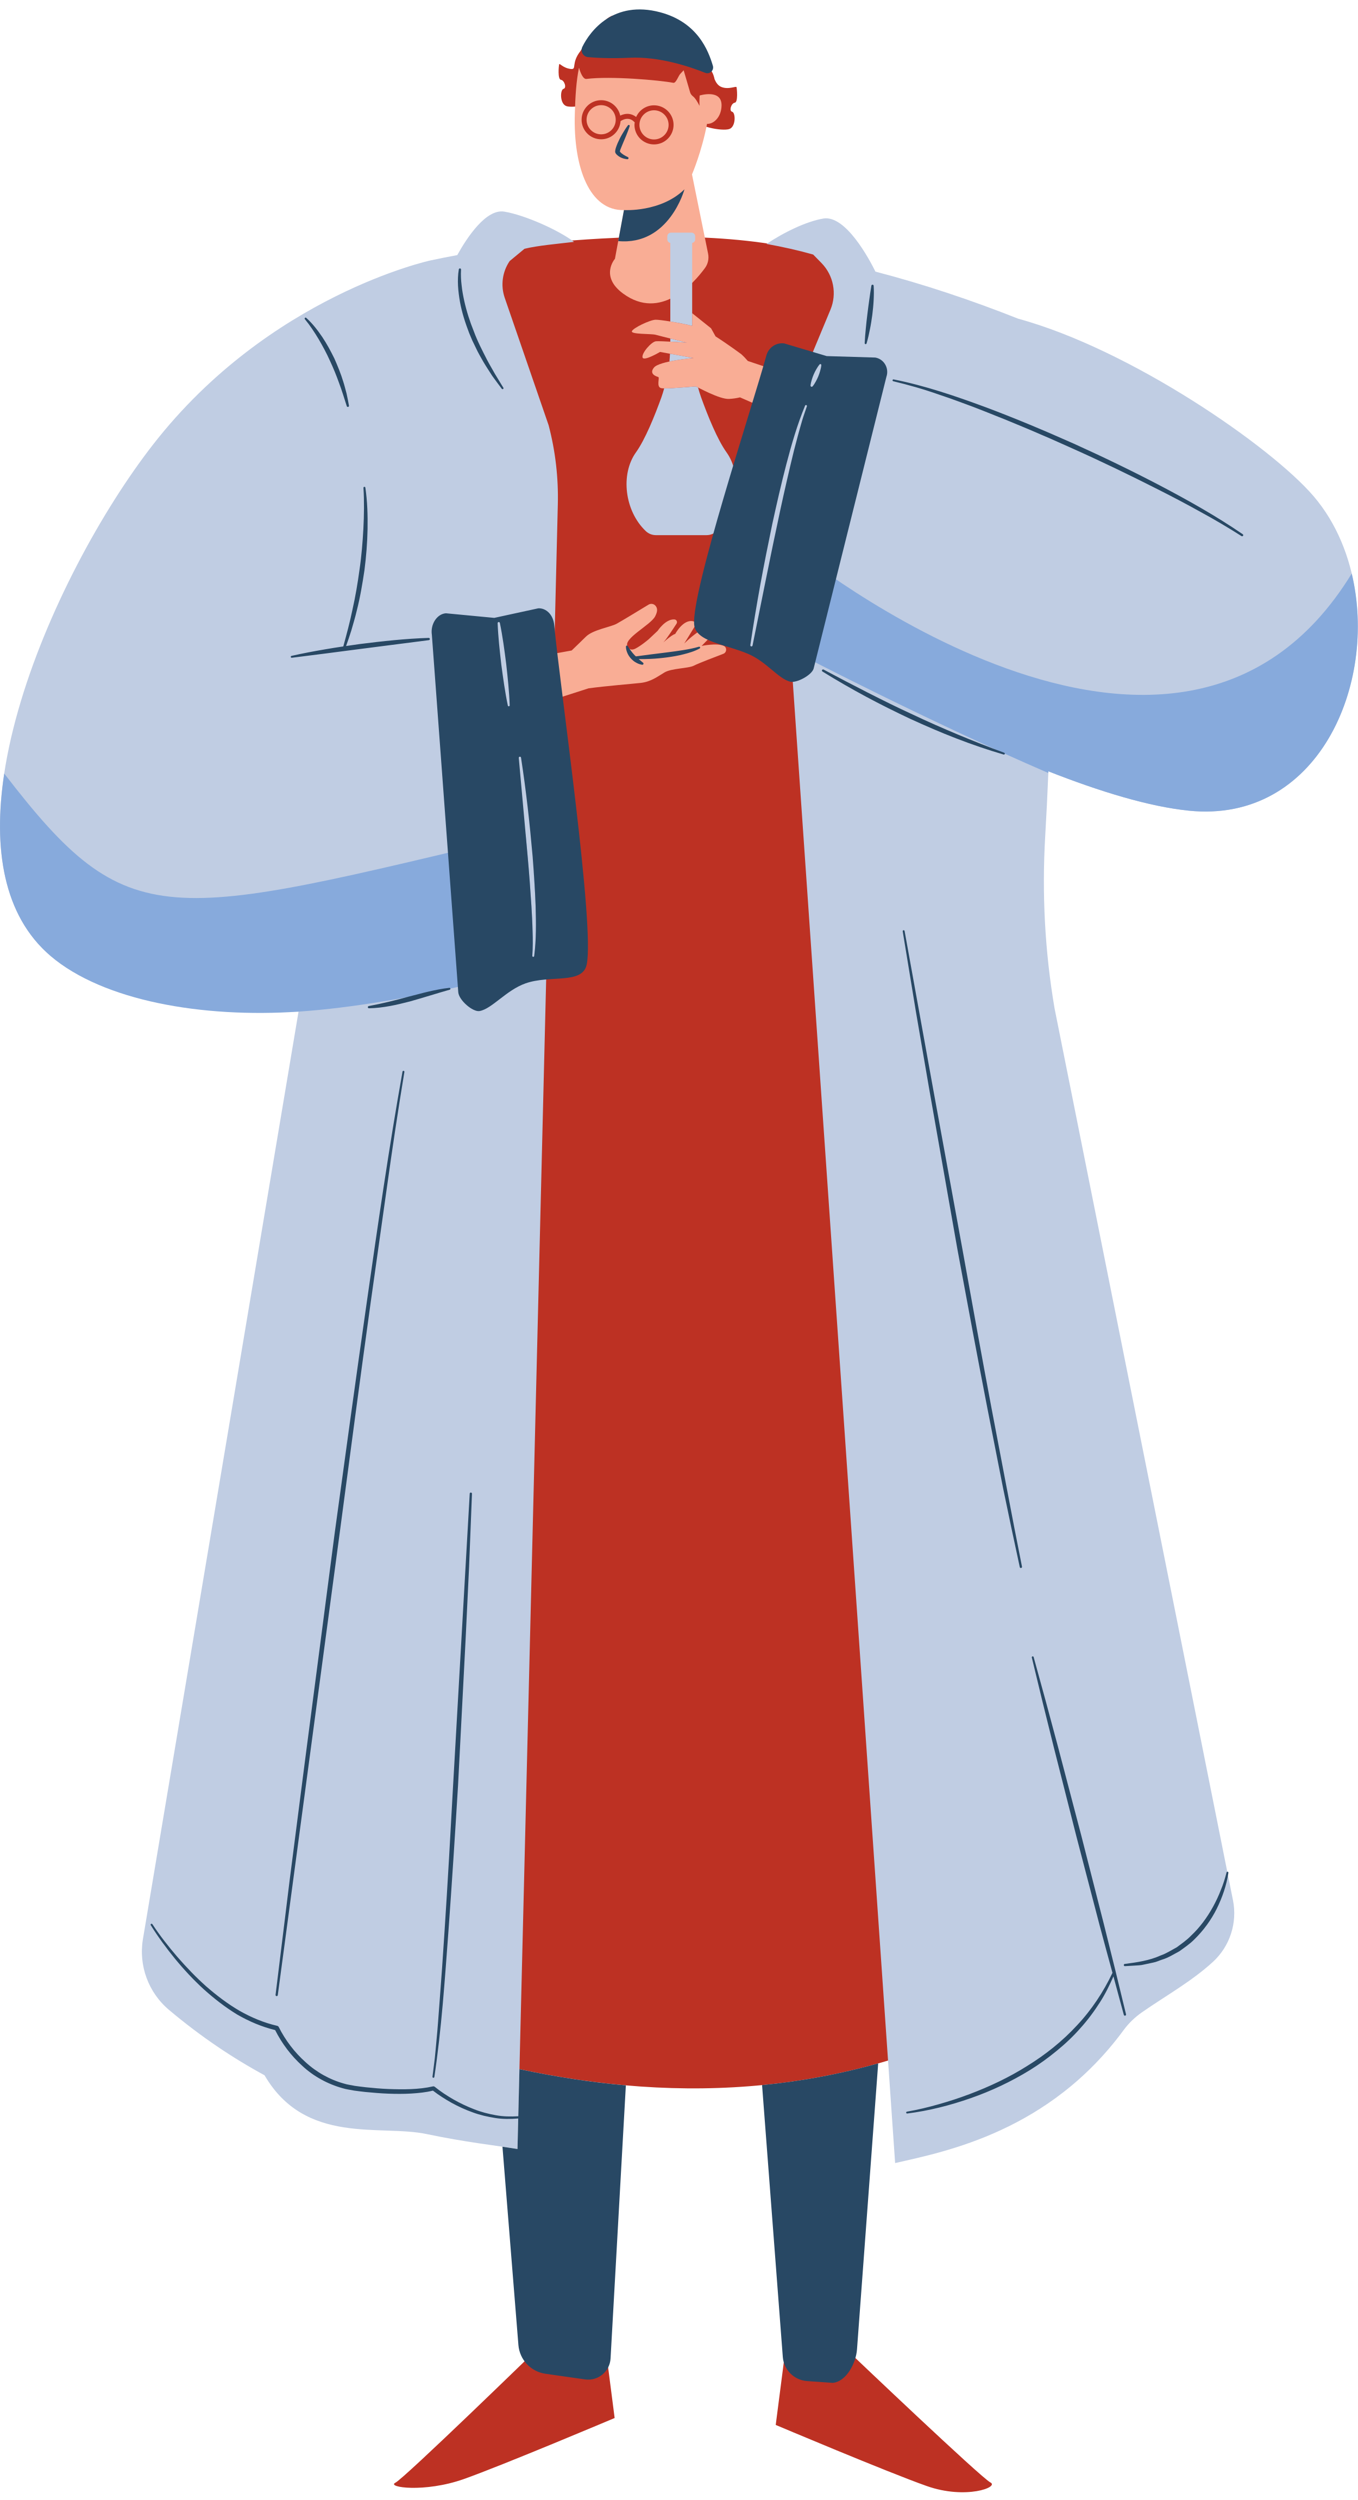 <?xml version="1.0" encoding="UTF-8"?><svg xmlns="http://www.w3.org/2000/svg" xmlns:xlink="http://www.w3.org/1999/xlink" height="503.5" preserveAspectRatio="xMidYMid meet" version="1.0" viewBox="0.0 -1.9 273.5 503.5" width="273.5" zoomAndPan="magnify"><defs><clipPath id="a"><path d="M 0 40 L 273.469 40 L 273.469 434 L 0 434 Z M 0 40"/></clipPath><clipPath id="b"><path d="M 0 108 L 273.469 108 L 273.469 203 L 0 203 Z M 0 108"/></clipPath></defs><g><g id="change1_1"><path d="M 121.07 20.277 C 120.004 20.277 119.133 21.145 119.133 22.215 C 119.133 23.281 120.004 24.152 121.07 24.152 C 122.141 24.152 123.008 23.281 123.008 22.215 C 123.008 21.145 122.141 20.277 121.07 20.277 Z M 129.781 23.246 C 129.781 24.316 130.648 25.184 131.719 25.184 C 132.785 25.184 133.656 24.316 133.656 23.246 C 133.656 22.176 132.785 21.309 131.719 21.309 C 130.648 21.309 129.781 22.176 129.781 23.246 Z M 112.621 11.035 C 112.707 10.773 113.402 11.82 114.969 11.992 C 116.234 12.133 114.949 10.852 116.934 8.336 C 118.32 5.969 121.848 1.527 123.398 1.254 C 138.898 -1.48 139.789 6.035 142.527 11.129 C 142.906 11.387 143.141 11.91 143.355 12.516 C 143.602 12.926 143.789 13.449 143.922 14.074 C 144.215 14.742 144.605 15.336 145.262 15.605 C 146.719 16.207 148.242 15.387 148.332 15.648 C 148.418 15.91 148.68 18.695 147.984 18.781 C 147.285 18.871 146.766 20.438 147.461 20.609 C 148.156 20.785 148.242 23.656 146.852 24.094 C 145.461 24.527 140.41 23.742 139.105 21.656 C 138.52 20.723 122.215 16.457 121.848 17.039 C 121.785 17.137 121.711 17.227 121.637 17.316 C 123.332 17.516 124.812 18.59 125.535 20.113 C 125.812 20.055 126.094 20.027 126.371 20.027 C 126.488 20.027 126.605 20.031 126.727 20.043 C 127.082 20.074 127.43 20.16 127.766 20.301 C 128.684 19.062 130.145 18.309 131.719 18.309 C 134.441 18.309 136.656 20.523 136.656 23.246 C 136.656 25.969 134.441 28.184 131.719 28.184 C 128.996 28.184 126.781 25.969 126.781 23.246 C 126.781 23.215 126.781 23.184 126.781 23.152 C 126.668 23.082 126.555 23.039 126.445 23.027 C 126.441 23.027 126.438 23.027 126.43 23.027 C 126.254 23.027 126.074 23.066 125.902 23.133 C 125.469 25.426 123.445 27.152 121.07 27.152 C 118.348 27.152 116.133 24.938 116.133 22.215 C 116.133 21.176 116.461 20.211 117.012 19.414 C 115.773 19.629 114.652 19.652 114.102 19.48 C 112.707 19.043 112.793 16.172 113.488 15.996 C 114.188 15.824 113.664 14.258 112.969 14.172 C 112.273 14.082 112.531 11.297 112.621 11.035 Z M 174.508 53.859 C 153.617 39.469 96.109 48.668 96.109 48.668 L 87.289 410.305 C 122.125 420.895 155.559 422 187.102 410.305 Z M 199.461 498.02 C 197.602 497.094 171.551 472.281 171.551 472.281 L 158.086 472.047 L 156.23 486.441 C 156.23 486.441 178.742 495.957 186.637 498.742 C 194.527 501.527 201.316 498.949 199.461 498.02 Z M 121.934 470.656 L 123.789 485.047 C 123.789 485.047 101.273 494.562 93.383 497.352 C 85.488 500.137 77.773 499.008 79.629 498.078 C 81.488 497.148 108.469 470.891 108.469 470.891 L 121.934 470.656" fill="#bd3123"/></g><g id="change2_1"><path d="M 167.352 76.391 L 150.617 70.797 C 150.234 70.352 149.809 69.898 149.293 69.426 C 149.293 69.426 146.551 67.398 144.117 65.848 L 143.207 64.215 L 139.402 61.172 L 139.402 63.715 C 136.766 63.07 132.914 62.465 132.027 62.488 C 130.906 62.516 127.441 64.172 127.258 64.816 C 127.074 65.461 131.23 65.285 132.035 65.516 C 132.84 65.746 138.332 67.102 138.332 67.102 C 138.332 67.102 133.043 66.742 132.113 66.824 C 131.188 66.91 129.16 69.254 129.41 70.09 C 129.656 70.926 132.93 68.973 132.93 68.973 L 139.676 70.199 C 139.676 70.199 132.828 70.785 131.723 72.105 C 130.617 73.426 132.215 73.918 132.57 74.02 C 132.926 74.117 132.125 76.004 133.133 76.258 C 134.141 76.508 139.906 75.863 140.164 75.938 C 140.422 76.012 144.879 78.535 146.828 78.438 C 147.633 78.395 148.367 78.285 149.035 78.121 C 153.254 79.98 161.738 83.68 161.738 83.68 Z M 125.348 0.961 C 125.887 0.891 126.402 0.836 126.902 0.789 C 126.375 0.816 125.855 0.863 125.348 0.961 Z M 121.07 26.152 C 123.148 26.152 124.836 24.531 124.98 22.488 C 125.254 22.309 125.871 21.969 126.539 22.035 C 127.008 22.078 127.441 22.324 127.832 22.742 C 127.809 22.91 127.781 23.074 127.781 23.246 C 127.781 25.418 129.547 27.184 131.719 27.184 C 133.891 27.184 135.656 25.418 135.656 23.246 C 135.656 21.074 133.891 19.309 131.719 19.309 C 130.113 19.309 128.734 20.277 128.121 21.656 C 127.668 21.305 127.172 21.09 126.633 21.039 C 125.961 20.977 125.355 21.168 124.914 21.379 C 124.531 19.609 122.957 18.277 121.07 18.277 C 118.898 18.277 117.133 20.043 117.133 22.215 C 117.133 24.387 118.898 26.152 121.07 26.152 Z M 115.766 21.02 C 115.871 17.414 116.059 14.387 116.613 11.723 C 116.93 12.91 117.484 14.074 118.105 13.996 C 123.008 13.379 132.859 14.254 135.602 14.777 C 136.148 14.883 136.617 13.395 137 12.988 L 137.688 12.254 L 138.996 16.719 C 139.094 17.047 139.32 17.305 139.59 17.52 C 140.023 17.867 140.465 18.578 140.879 19.414 C 140.832 18.254 140.91 17.332 140.91 17.332 C 140.91 17.332 145.438 15.938 145.32 19.422 C 145.238 21.84 143.59 23.137 142.398 23.039 C 141.32 28.691 139.367 33.223 139.367 33.223 L 142.609 49.172 C 142.816 50.188 142.594 51.242 141.98 52.078 C 139.605 55.316 133.02 62.699 125.527 57.246 C 120.73 53.754 123.848 50.219 123.848 50.219 L 125.664 40.406 C 118.812 40.586 115.441 32.02 115.766 21.02 Z M 131.719 26.184 C 133.34 26.184 134.656 24.867 134.656 23.246 C 134.656 21.625 133.34 20.309 131.719 20.309 C 130.098 20.309 128.781 21.625 128.781 23.246 C 128.781 24.867 130.098 26.184 131.719 26.184 Z M 124.008 22.215 C 124.008 20.594 122.691 19.277 121.07 19.277 C 119.449 19.277 118.133 20.594 118.133 22.215 C 118.133 23.836 119.449 25.152 121.07 25.152 C 122.691 25.152 124.008 23.836 124.008 22.215 Z M 145.676 129.766 C 144.203 130.324 140.609 131.699 139.754 132.148 C 138.672 132.723 135.25 132.664 133.824 133.52 C 132.398 134.375 131.086 135.398 129.035 135.629 C 127.496 135.801 121.895 136.258 118.535 136.719 L 102.488 141.871 L 102.68 131.355 L 115.133 129.098 C 116.121 128.145 117.273 127.035 117.977 126.336 C 119.398 124.91 122.934 124.398 124.188 123.715 C 125.176 123.176 129.016 120.84 130.613 119.867 C 131.078 119.582 131.691 119.684 132.035 120.109 C 132.465 120.645 132.441 121.262 131.941 122.23 C 131.031 123.996 125.387 126.734 126.41 128.332 C 126.41 128.332 126.812 129.301 127.949 128.73 C 129.094 128.16 130.633 126.848 130.633 126.848 L 132.453 125.137 C 132.453 125.137 134.039 122.707 135.844 122.844 C 136.254 122.875 136.48 123.344 136.258 123.688 C 135.57 124.754 134.16 126.895 133.695 127.359 C 133.066 127.988 135.191 125.938 135.988 125.766 C 135.988 125.766 137.586 122.75 139.605 123.211 C 140.055 123.312 140.227 123.863 139.941 124.223 L 137.801 127.703 C 137.801 127.703 141.441 123.941 143.645 124.324 C 144.156 124.41 144.34 125.062 143.977 125.434 L 141.309 128.176 C 141.309 128.176 144.383 127.539 145.754 128.164 C 146.445 128.48 146.391 129.496 145.676 129.766" fill="#f9ad95"/></g><g clip-path="url(#a)" id="change3_1"><path d="M 135 66.902 C 136.641 66.984 138.332 67.102 138.332 67.102 C 138.332 67.102 136.645 66.684 135 66.273 Z M 141.203 78.121 C 140.969 77.473 140.773 76.809 140.586 76.145 C 140.359 76.027 140.203 75.949 140.164 75.938 C 139.941 75.875 135.578 76.348 133.766 76.312 C 133.59 76.918 133.418 77.527 133.203 78.121 C 131.855 81.855 129.934 86.613 128.078 89.203 C 124.922 93.609 125.789 101.023 130.082 105.078 C 130.629 105.594 131.359 105.871 132.109 105.871 L 142.297 105.871 C 143.047 105.871 143.777 105.594 144.32 105.078 C 148.613 101.023 149.484 93.609 146.328 89.203 C 144.469 86.613 142.551 81.855 141.203 78.121 Z M 134.824 70.902 C 136.754 70.492 138.922 70.27 139.508 70.215 C 139.508 70.199 139.508 70.184 139.508 70.168 L 134.934 69.336 C 134.906 69.859 134.879 70.383 134.824 70.902 Z M 135 47.023 L 135 62.844 C 136.422 63.07 138.066 63.387 139.402 63.715 L 139.402 47.023 C 139.742 46.957 140.008 46.672 140.008 46.312 L 140.008 45.688 C 140.008 45.281 139.68 44.953 139.273 44.953 L 135.133 44.953 C 134.727 44.953 134.398 45.281 134.398 45.688 L 134.398 46.312 C 134.398 46.672 134.66 46.957 135 47.023 Z M 211.148 153.434 C 221.539 157.523 231.445 160.547 239.441 161.359 C 271.992 164.672 282.965 119.578 264.574 98.047 C 256.066 88.086 227.773 68.484 205.051 62.277 C 195.688 58.566 186.125 55.355 176.316 52.801 C 175.098 50.336 170.332 41.359 165.824 42.109 C 162.383 42.684 157.805 44.922 154.383 47.227 C 157.645 47.812 160.801 48.52 163.773 49.363 L 165.441 51.066 C 167.879 53.555 168.59 57.254 167.254 60.465 L 160.129 77.594 C 159.09 81.508 158.355 85.488 157.898 89.5 C 157.73 90.117 157.559 90.738 157.398 91.348 C 156.32 95.492 155.395 99.609 154.551 103.457 C 153.805 107.07 152.934 111.344 152.152 115.629 C 151.395 119.793 150.715 123.914 150.125 127.883 C 150.035 128.527 150.465 129.133 151.105 129.258 L 151.242 129.281 C 151.242 129.281 151.34 129.281 151.34 129.281 C 151.926 129.281 152.434 128.863 152.543 128.297 L 155.332 114.473 C 156.035 111.004 156.738 107.535 157.484 104.066 C 157.496 104.023 157.504 103.984 157.512 103.945 C 157.535 104.348 157.547 104.75 157.574 105.152 L 180.277 433.703 C 190.641 431.359 211.34 427.281 226.301 406.922 C 227.324 405.527 228.59 404.32 230.008 403.332 C 234.797 399.996 239.922 397.176 244.266 393.203 C 247.707 390.059 249.234 385.324 248.316 380.754 L 212.387 201.168 C 210.43 189.691 209.824 178.039 210.508 166.422 C 210.754 162.254 210.965 157.898 211.148 153.434 Z M 102.652 50.668 C 101.164 52.84 100.797 55.59 101.652 58.078 L 110.492 83.734 C 111.863 88.949 112.484 94.332 112.344 99.719 L 104.223 430.875 C 99.988 430.176 93.637 429.492 85.938 427.867 C 76.578 425.891 61.527 430.152 53.277 416.027 C 46.957 412.594 40.473 408.285 34.027 402.852 C 29.887 399.363 27.891 393.945 28.785 388.605 L 60.125 201.824 C 40.668 202.324 20.773 199.66 10.184 190.613 C -14.203 169.785 10.25 114.016 30.887 87.547 C 54.254 57.574 86.656 50.555 86.656 50.555 C 88.477 50.164 90.289 49.805 92.09 49.473 C 94.047 45.949 97.891 40.105 101.566 40.719 C 105.73 41.41 112.527 44.461 115.609 46.812 C 112.277 47.207 108.23 47.555 105.629 48.203 L 102.652 50.668" fill="#c0cde3"/></g><g clip-path="url(#b)" id="change4_1"><path d="M 272.238 113.602 C 236.844 171.449 159.711 108.438 159.711 108.438 L 158.895 124.227 L 159.219 128.922 C 163.094 130.941 187.023 143.34 211.133 153.77 C 211.137 153.656 211.145 153.547 211.148 153.434 C 221.539 157.523 231.445 160.547 239.441 161.359 C 265.336 163.992 277.574 136 272.238 113.602 Z M 107.465 173.309 L 109.227 192.695 C 109.227 192.695 82.066 200.355 60.125 201.824 C 40.707 203.129 20.773 199.66 10.184 190.613 C 0.621 182.449 -1.43 168.91 0.852 153.875 C 26.074 186.672 32.914 183.461 105.867 166.105 L 106.277 170.66 C 106.578 173.98 106.816 177.305 107.031 180.625 C 107.129 182.289 107.219 183.949 107.258 185.613 C 107.32 187.273 107.316 188.934 107.207 190.586 L 107.207 190.598 C 107.199 190.695 107.273 190.785 107.371 190.797 C 107.477 190.812 107.574 190.738 107.586 190.633 C 108.02 187.289 107.969 183.93 107.875 180.586 C 107.793 178.156 107.633 175.73 107.465 173.309" fill="#87aadc"/></g><g id="change5_1"><path d="M 118.438 9.605 C 120.184 9.758 123.062 9.906 126.809 9.73 C 132.777 9.445 138.934 11.527 142.02 12.766 C 142.926 13.133 143.852 12.281 143.574 11.348 C 142.66 8.277 140.492 2.578 132.965 0.574 C 123.555 -1.93 118.844 4.355 117.289 7.523 C 116.84 8.438 117.426 9.516 118.438 9.605 Z M 61.406 62.383 C 62.434 63.629 63.34 65.004 64.172 66.395 C 64.996 67.797 65.766 69.23 66.434 70.715 C 67.125 72.188 67.738 73.695 68.289 75.234 C 68.863 76.762 69.336 78.324 69.84 79.891 L 69.844 79.898 C 69.875 80.004 69.984 80.07 70.098 80.051 C 70.219 80.031 70.301 79.91 70.281 79.789 C 70.137 78.973 69.973 78.16 69.797 77.352 C 69.574 76.551 69.391 75.738 69.129 74.949 C 68.648 73.359 68.012 71.816 67.34 70.293 C 66.602 68.801 65.82 67.324 64.887 65.941 C 63.945 64.566 62.93 63.238 61.672 62.109 C 61.605 62.047 61.5 62.043 61.426 62.105 C 61.344 62.172 61.332 62.289 61.398 62.371 Z M 247.258 375.039 C 247.156 375.012 247.051 375.074 247.023 375.176 L 247.023 375.188 C 246.723 376.383 246.352 377.582 245.871 378.727 C 245.43 379.887 244.895 381.004 244.305 382.09 C 243.113 384.254 241.648 386.262 239.855 387.934 C 239.004 388.82 237.988 389.512 237.008 390.246 C 235.934 390.828 234.902 391.5 233.738 391.906 C 231.488 392.926 229.02 393.277 226.555 393.602 L 226.523 393.602 C 226.41 393.617 226.324 393.723 226.328 393.84 C 226.34 393.965 226.445 394.059 226.566 394.051 L 228.469 393.941 C 229.102 393.887 229.746 393.898 230.363 393.734 L 232.238 393.332 C 232.875 393.223 233.453 392.926 234.062 392.73 C 235.305 392.367 236.387 391.645 237.527 391.051 C 238.566 390.293 239.645 389.578 240.547 388.656 C 242.383 386.863 243.914 384.766 245.055 382.48 C 246.18 380.191 247.02 377.773 247.398 375.25 C 247.414 375.156 247.352 375.062 247.258 375.039 Z M 87.262 416.535 C 87.367 416.547 87.465 416.477 87.477 416.375 C 88.934 406.645 89.578 396.848 90.312 387.066 C 91.023 377.281 91.648 367.488 92.246 357.699 L 93.77 328.309 L 94.473 313.613 L 95.055 298.91 C 95.059 298.785 94.965 298.68 94.84 298.676 C 94.715 298.668 94.609 298.762 94.602 298.887 L 91.254 357.641 C 90.723 367.434 90.172 377.227 89.531 387.012 C 89.223 391.906 88.871 396.797 88.496 401.684 C 88.309 404.129 88.148 406.574 87.906 409.012 C 87.789 410.23 87.695 411.453 87.559 412.668 L 87.102 416.309 L 87.102 416.32 C 87.09 416.422 87.16 416.52 87.262 416.535 Z M 55.691 400.086 C 55.816 400.102 55.93 400.016 55.945 399.891 L 68.406 306.883 C 70.457 291.379 72.512 275.875 74.656 260.383 L 77.934 237.156 C 79.016 229.414 80.164 221.68 81.445 213.969 C 81.461 213.867 81.391 213.766 81.289 213.746 C 81.184 213.727 81.086 213.797 81.066 213.902 C 78.316 229.309 76.094 244.793 73.879 260.273 C 71.664 275.758 69.539 291.254 67.418 306.75 L 61.348 353.277 L 58.359 376.547 L 55.496 399.832 C 55.484 399.953 55.57 400.066 55.691 400.086 Z M 217.758 367.703 L 213.043 349.734 C 211.453 343.746 209.828 337.773 208.176 331.805 C 208.148 331.703 208.047 331.645 207.945 331.668 C 207.844 331.691 207.781 331.797 207.805 331.898 C 209.246 337.922 210.719 343.938 212.227 349.945 L 216.793 367.953 L 221.488 385.93 C 222.324 389.09 223.195 392.242 224.051 395.398 C 222.219 399.258 219.844 402.844 216.93 405.949 C 214 409.129 210.586 411.859 206.898 414.133 C 203.234 416.453 199.285 418.309 195.223 419.84 C 193.188 420.609 191.117 421.281 189.023 421.871 C 186.93 422.465 184.805 422.988 182.668 423.348 L 182.656 423.348 C 182.559 423.367 182.488 423.461 182.5 423.562 C 182.516 423.664 182.609 423.738 182.715 423.727 C 187.086 423.176 191.355 422.086 195.508 420.633 C 199.66 419.18 203.672 417.293 207.43 414.98 C 209.305 413.82 211.098 412.52 212.801 411.117 C 214.512 409.723 216.129 408.203 217.586 406.543 C 219.07 404.906 220.387 403.121 221.57 401.262 C 222.617 399.629 223.465 397.879 224.246 396.113 C 224.945 398.695 225.629 401.285 226.34 403.863 C 226.375 403.98 226.492 404.051 226.613 404.023 C 226.734 403.992 226.809 403.871 226.781 403.75 C 225.336 397.727 223.859 391.715 222.348 385.707 Z M 187.199 217.75 L 192.844 249.809 C 194.812 260.48 196.812 271.145 198.875 281.797 L 202.016 297.77 C 203.105 303.086 204.238 308.391 205.383 313.695 C 205.41 313.816 205.527 313.895 205.648 313.867 C 205.773 313.844 205.852 313.723 205.828 313.602 C 204.77 308.281 203.73 302.957 202.73 297.629 L 199.684 281.645 C 197.676 270.98 195.746 260.309 193.824 249.629 L 187.973 217.613 L 182.184 185.586 C 182.164 185.48 182.066 185.414 181.965 185.43 C 181.859 185.445 181.789 185.547 181.805 185.648 L 184.441 201.711 Z M 165.871 132.941 C 165.766 132.887 165.633 132.922 165.57 133.023 C 165.504 133.129 165.539 133.27 165.645 133.336 C 168.496 135.098 171.398 136.777 174.352 138.363 C 177.305 139.953 180.309 141.441 183.344 142.875 C 186.395 144.266 189.473 145.609 192.605 146.812 C 195.734 148.023 198.91 149.109 202.129 150.051 C 202.227 150.078 202.328 150.027 202.363 149.934 C 202.398 149.836 202.348 149.727 202.246 149.688 C 199.105 148.543 196 147.312 192.918 146.031 C 189.84 144.738 186.781 143.402 183.766 141.969 C 180.73 140.578 177.738 139.09 174.762 137.578 C 171.785 136.062 168.82 134.52 165.871 132.941 Z M 250.289 105.684 C 244.969 102.039 239.348 98.887 233.652 95.891 C 227.953 92.906 222.156 90.113 216.297 87.461 C 210.418 84.848 204.488 82.34 198.461 80.09 C 192.43 77.859 186.312 75.773 179.984 74.508 C 179.883 74.484 179.785 74.547 179.762 74.648 C 179.734 74.75 179.801 74.855 179.902 74.879 L 179.906 74.879 C 183.023 75.625 186.105 76.504 189.129 77.574 C 190.648 78.07 192.16 78.613 193.66 79.172 C 195.172 79.711 196.668 80.289 198.16 80.879 C 204.133 83.219 210.043 85.715 215.887 88.367 C 221.746 90.984 227.527 93.777 233.246 96.676 C 236.109 98.121 238.953 99.613 241.754 101.176 C 244.574 102.703 247.328 104.34 250.035 106.059 C 250.137 106.121 250.277 106.098 250.348 105.996 C 250.418 105.895 250.391 105.754 250.289 105.684 Z M 58.773 130.562 L 65.676 129.688 L 72.574 128.789 L 86.371 127.016 C 86.484 127 86.574 126.898 86.57 126.781 C 86.566 126.656 86.461 126.559 86.336 126.562 C 81.684 126.711 77.055 127.219 72.445 127.801 C 71.531 127.934 70.613 128.066 69.699 128.199 C 70.062 127.176 70.422 126.152 70.742 125.113 C 71.121 123.781 71.531 122.453 71.844 121.102 C 72.535 118.41 72.992 115.668 73.402 112.922 C 73.754 110.164 73.977 107.391 74.027 104.613 C 74.07 101.836 73.992 99.059 73.582 96.297 C 73.57 96.203 73.48 96.129 73.383 96.137 C 73.277 96.141 73.199 96.23 73.203 96.336 L 73.203 96.348 C 73.363 99.082 73.324 101.844 73.184 104.586 C 73.031 107.328 72.812 110.07 72.41 112.789 C 72.043 115.508 71.586 118.223 70.98 120.902 C 70.473 123.383 69.805 125.828 69.141 128.281 C 67.941 128.457 66.746 128.645 65.551 128.852 C 63.262 129.246 60.977 129.668 58.707 130.184 C 58.613 130.207 58.547 130.297 58.559 130.395 C 58.574 130.5 58.668 130.574 58.773 130.562 Z M 90.715 197.207 C 90.703 197.102 90.609 197.023 90.504 197.035 C 89.105 197.18 87.734 197.465 86.371 197.773 C 85.012 198.086 83.676 198.469 82.328 198.801 C 80.996 199.176 79.656 199.512 78.316 199.836 C 76.977 200.164 75.629 200.445 74.27 200.703 C 74.16 200.723 74.082 200.816 74.082 200.93 C 74.086 201.055 74.188 201.156 74.312 201.152 C 75.719 201.133 77.117 200.949 78.5 200.703 C 79.879 200.453 81.238 200.109 82.59 199.766 C 83.93 199.375 85.266 199 86.59 198.59 C 87.918 198.188 89.242 197.789 90.574 197.41 C 90.664 197.387 90.723 197.301 90.715 197.207 Z M 125.312 27.309 L 126.098 25.438 C 126.352 24.805 126.609 24.168 126.816 23.508 C 126.84 23.434 126.812 23.348 126.75 23.297 C 126.664 23.23 126.543 23.246 126.477 23.328 C 126.047 23.883 125.688 24.469 125.34 25.062 C 124.984 25.656 124.68 26.277 124.395 26.914 C 124.262 27.238 124.129 27.562 124.02 27.914 C 123.969 28.098 123.918 28.266 123.895 28.527 C 123.895 28.602 123.883 28.668 123.922 28.82 C 124 29.031 124.016 28.996 124.055 29.059 C 124.117 29.152 124.195 29.227 124.27 29.301 C 124.895 29.867 125.605 30.086 126.332 30.168 C 126.426 30.18 126.523 30.129 126.566 30.039 C 126.617 29.926 126.57 29.789 126.457 29.738 L 126.438 29.727 C 125.855 29.453 125.25 29.117 124.914 28.703 C 124.883 28.66 124.859 28.621 124.836 28.582 C 124.852 28.496 124.898 28.352 124.945 28.219 C 125.055 27.922 125.18 27.613 125.312 27.309 Z M 174.281 67.398 C 174.383 67.43 174.492 67.371 174.523 67.27 C 174.805 66.324 175.016 65.371 175.203 64.41 C 175.402 63.449 175.547 62.484 175.68 61.516 C 175.797 60.543 175.902 59.57 175.949 58.59 C 175.996 57.609 176.023 56.629 175.953 55.641 C 175.945 55.539 175.867 55.449 175.762 55.434 C 175.641 55.41 175.523 55.496 175.5 55.621 C 175.332 56.582 175.203 57.543 175.066 58.504 C 174.926 59.465 174.809 60.426 174.688 61.391 C 174.574 62.355 174.453 63.316 174.371 64.285 C 174.277 65.258 174.188 66.227 174.145 67.203 C 174.145 67.289 174.195 67.371 174.281 67.398 Z M 94.492 65.18 L 95.129 66.688 L 95.84 68.156 C 96.293 69.148 96.852 70.086 97.387 71.031 C 97.941 71.965 98.547 72.871 99.129 73.785 C 99.77 74.66 100.402 75.539 101.062 76.398 C 101.121 76.477 101.23 76.496 101.312 76.445 C 101.402 76.391 101.43 76.273 101.379 76.184 L 101.371 76.18 L 99.695 73.426 C 99.172 72.484 98.617 71.566 98.121 70.621 C 97.145 68.715 96.156 66.812 95.422 64.812 C 94.621 62.836 93.969 60.801 93.504 58.723 C 93.281 57.688 93.078 56.641 92.973 55.582 C 92.84 54.531 92.789 53.453 92.852 52.422 L 92.855 52.395 C 92.859 52.277 92.781 52.176 92.664 52.156 C 92.543 52.137 92.426 52.219 92.406 52.344 C 92.039 54.551 92.266 56.746 92.637 58.902 C 93.031 61.055 93.711 63.145 94.492 65.18 Z M 100.223 123.602 C 100.273 125 100.387 126.387 100.512 127.777 C 100.641 129.164 100.809 130.547 100.961 131.93 C 101.156 133.309 101.32 134.691 101.543 136.07 C 101.758 137.445 101.984 138.82 102.277 140.188 C 102.293 140.277 102.375 140.344 102.469 140.34 C 102.574 140.336 102.656 140.246 102.652 140.145 C 102.609 138.746 102.5 137.355 102.379 135.969 C 102.262 134.578 102.094 133.195 101.949 131.809 C 101.766 130.43 101.602 129.047 101.391 127.668 C 101.18 126.293 100.957 124.914 100.672 123.547 C 100.648 123.441 100.555 123.363 100.441 123.367 C 100.316 123.371 100.219 123.477 100.223 123.602 Z M 104.48 150.73 L 106.277 170.66 C 106.578 173.98 106.816 177.305 107.031 180.625 C 107.129 182.289 107.219 183.949 107.258 185.613 C 107.32 187.273 107.316 188.934 107.207 190.586 L 107.207 190.598 C 107.199 190.695 107.273 190.785 107.371 190.797 C 107.477 190.812 107.574 190.738 107.586 190.633 C 108.02 187.289 107.969 183.93 107.875 180.586 C 107.762 177.242 107.52 173.91 107.27 170.578 C 106.969 167.25 106.652 163.922 106.266 160.605 C 105.883 157.289 105.441 153.977 104.934 150.676 C 104.914 150.559 104.805 150.473 104.688 150.484 C 104.562 150.496 104.469 150.605 104.48 150.73 Z M 86.977 125.945 C 86.656 123.809 88.012 121.73 89.805 121.605 L 99.547 122.531 L 108.422 120.602 C 110.066 120.543 111.43 121.977 111.617 123.957 C 112.855 137.055 119.809 184.531 118.16 192.348 C 117.305 196.406 110.789 194.367 105.812 196.145 C 101.922 197.531 99.047 201.301 96.566 201.711 C 95.23 201.93 92.449 199.559 92.297 197.941 Z M 156.508 103.863 C 157.336 99.828 158.25 95.812 159.188 91.805 L 159.91 88.805 L 160.699 85.82 C 160.953 84.824 161.258 83.844 161.535 82.852 C 161.824 81.863 162.184 80.906 162.504 79.93 L 162.508 79.918 C 162.535 79.824 162.488 79.723 162.398 79.684 C 162.301 79.641 162.188 79.688 162.148 79.785 C 160.559 83.617 159.414 87.605 158.367 91.598 C 157.324 95.598 156.414 99.625 155.531 103.656 C 154.695 107.699 153.879 111.746 153.137 115.805 C 152.398 119.867 151.719 123.938 151.117 128.02 C 151.102 128.141 151.18 128.254 151.297 128.277 C 151.422 128.301 151.539 128.219 151.562 128.098 L 154.008 115.973 C 154.828 111.934 155.637 107.895 156.508 103.863 Z M 163.238 75.734 C 163.23 75.809 163.258 75.887 163.32 75.938 C 163.422 76.023 163.57 76.008 163.656 75.91 C 163.914 75.602 164.113 75.266 164.301 74.93 C 164.496 74.594 164.652 74.238 164.805 73.887 C 164.941 73.527 165.082 73.168 165.18 72.789 C 165.285 72.414 165.379 72.039 165.414 71.637 C 165.422 71.574 165.398 71.508 165.348 71.465 C 165.262 71.395 165.137 71.402 165.062 71.488 C 164.801 71.797 164.598 72.129 164.402 72.465 C 164.199 72.797 164.043 73.145 163.883 73.496 C 163.734 73.855 163.59 74.211 163.488 74.586 C 163.379 74.957 163.277 75.332 163.238 75.734 Z M 159.141 135.379 C 156.734 134.773 154.379 131.359 150.699 129.793 C 146 127.789 140.129 127.344 139.809 123.902 C 139.191 117.285 151.414 80.34 154.348 69.684 C 154.793 68.066 156.328 67.035 157.949 67.262 L 166.5 69.812 L 176.277 70.105 C 178.043 70.398 179.117 72.262 178.52 73.988 L 163.867 132.734 C 163.504 134.051 160.438 135.707 159.141 135.379 Z M 137.852 36.223 C 133.094 40.887 125.664 40.406 125.664 40.406 L 124.508 46.652 C 134.781 47.605 137.852 36.223 137.852 36.223 Z M 140.762 128.34 C 139.707 128.656 138.617 128.852 137.527 129.031 C 136.438 129.199 135.34 129.363 134.234 129.492 L 130.922 129.906 C 129.973 130.027 129.016 130.148 128.062 130.285 C 127.977 130.203 127.883 130.125 127.801 130.035 C 127.293 129.504 126.852 128.891 126.441 128.223 L 126.43 128.199 C 126.395 128.145 126.336 128.109 126.27 128.105 C 126.16 128.105 126.07 128.188 126.066 128.297 C 126.055 128.766 126.176 129.184 126.348 129.594 C 126.516 130.004 126.77 130.379 127.066 130.711 C 127.371 131.031 127.707 131.332 128.102 131.535 C 128.484 131.758 128.898 131.906 129.328 131.973 C 129.406 131.984 129.488 131.961 129.539 131.898 C 129.629 131.801 129.617 131.652 129.523 131.566 L 129.508 131.559 C 129.207 131.289 128.902 131.074 128.625 130.824 C 129.418 130.836 130.211 130.824 131 130.789 C 132.125 130.742 133.246 130.629 134.363 130.484 C 135.484 130.328 136.602 130.145 137.699 129.855 C 138.797 129.574 139.898 129.254 140.91 128.691 C 140.988 128.648 141.027 128.555 141.004 128.465 C 140.969 128.363 140.859 128.309 140.762 128.34 Z M 157.656 472.754 C 157.855 475.359 159.938 477.426 162.547 477.609 L 167.719 477.969 C 170.457 477.719 172.395 473.984 172.598 471.242 L 176.867 413.629 C 169.176 415.789 161.379 417.238 153.48 418.004 Z M 104.613 414.793 C 111.824 416.332 118.973 417.434 126.047 418.059 L 122.965 473.066 C 122.816 475.703 120.441 477.648 117.828 477.273 L 109.855 476.137 C 106.906 475.715 104.645 473.309 104.406 470.34 L 101.195 430.418 C 102.289 430.574 103.312 430.727 104.223 430.875 L 104.371 424.73 C 102.84 424.855 101.289 424.875 99.762 424.633 C 98.219 424.395 96.684 424.043 95.219 423.5 C 93.746 422.977 92.316 422.324 90.949 421.57 C 89.645 420.84 88.395 420.043 87.191 419.117 C 85.703 419.484 84.262 419.613 82.785 419.707 C 81.246 419.797 79.711 419.785 78.176 419.727 C 76.641 419.672 75.113 419.535 73.586 419.391 C 72.824 419.297 72.066 419.223 71.301 419.109 C 70.535 418.945 69.754 418.871 69.008 418.633 C 65.996 417.793 63.164 416.258 60.887 414.133 C 58.633 412.09 56.793 409.66 55.41 406.922 C 52.711 406.266 50.156 405.172 47.773 403.797 C 45.359 402.328 43.133 400.59 41.047 398.715 C 38.973 396.82 37.059 394.762 35.281 392.602 C 33.512 390.43 31.844 388.184 30.363 385.801 C 30.309 385.711 30.336 385.594 30.426 385.539 C 30.516 385.484 30.629 385.512 30.684 385.598 L 30.691 385.602 C 32.211 387.914 33.934 390.113 35.742 392.211 C 37.57 394.301 39.484 396.312 41.555 398.148 C 43.641 399.965 45.848 401.637 48.223 403.031 C 50.613 404.387 53.156 405.457 55.82 406.066 C 55.965 406.102 56.082 406.195 56.145 406.32 L 56.152 406.336 C 57.469 408.965 59.332 411.422 61.551 413.395 C 63.746 415.414 66.406 416.895 69.262 417.695 C 69.969 417.926 70.711 417.996 71.438 418.156 C 72.176 418.27 72.938 418.348 73.688 418.441 C 75.195 418.594 76.703 418.734 78.215 418.793 C 81.211 418.898 84.32 418.918 87.164 418.27 L 87.191 418.262 C 87.324 418.23 87.461 418.27 87.559 418.348 C 88.719 419.289 90.012 420.141 91.328 420.895 C 92.652 421.648 94.035 422.305 95.453 422.855 C 96.871 423.422 98.352 423.801 99.848 424.07 C 101.344 424.348 102.867 424.363 104.383 424.277 L 104.613 414.793" fill="#284864"/></g></g></svg>